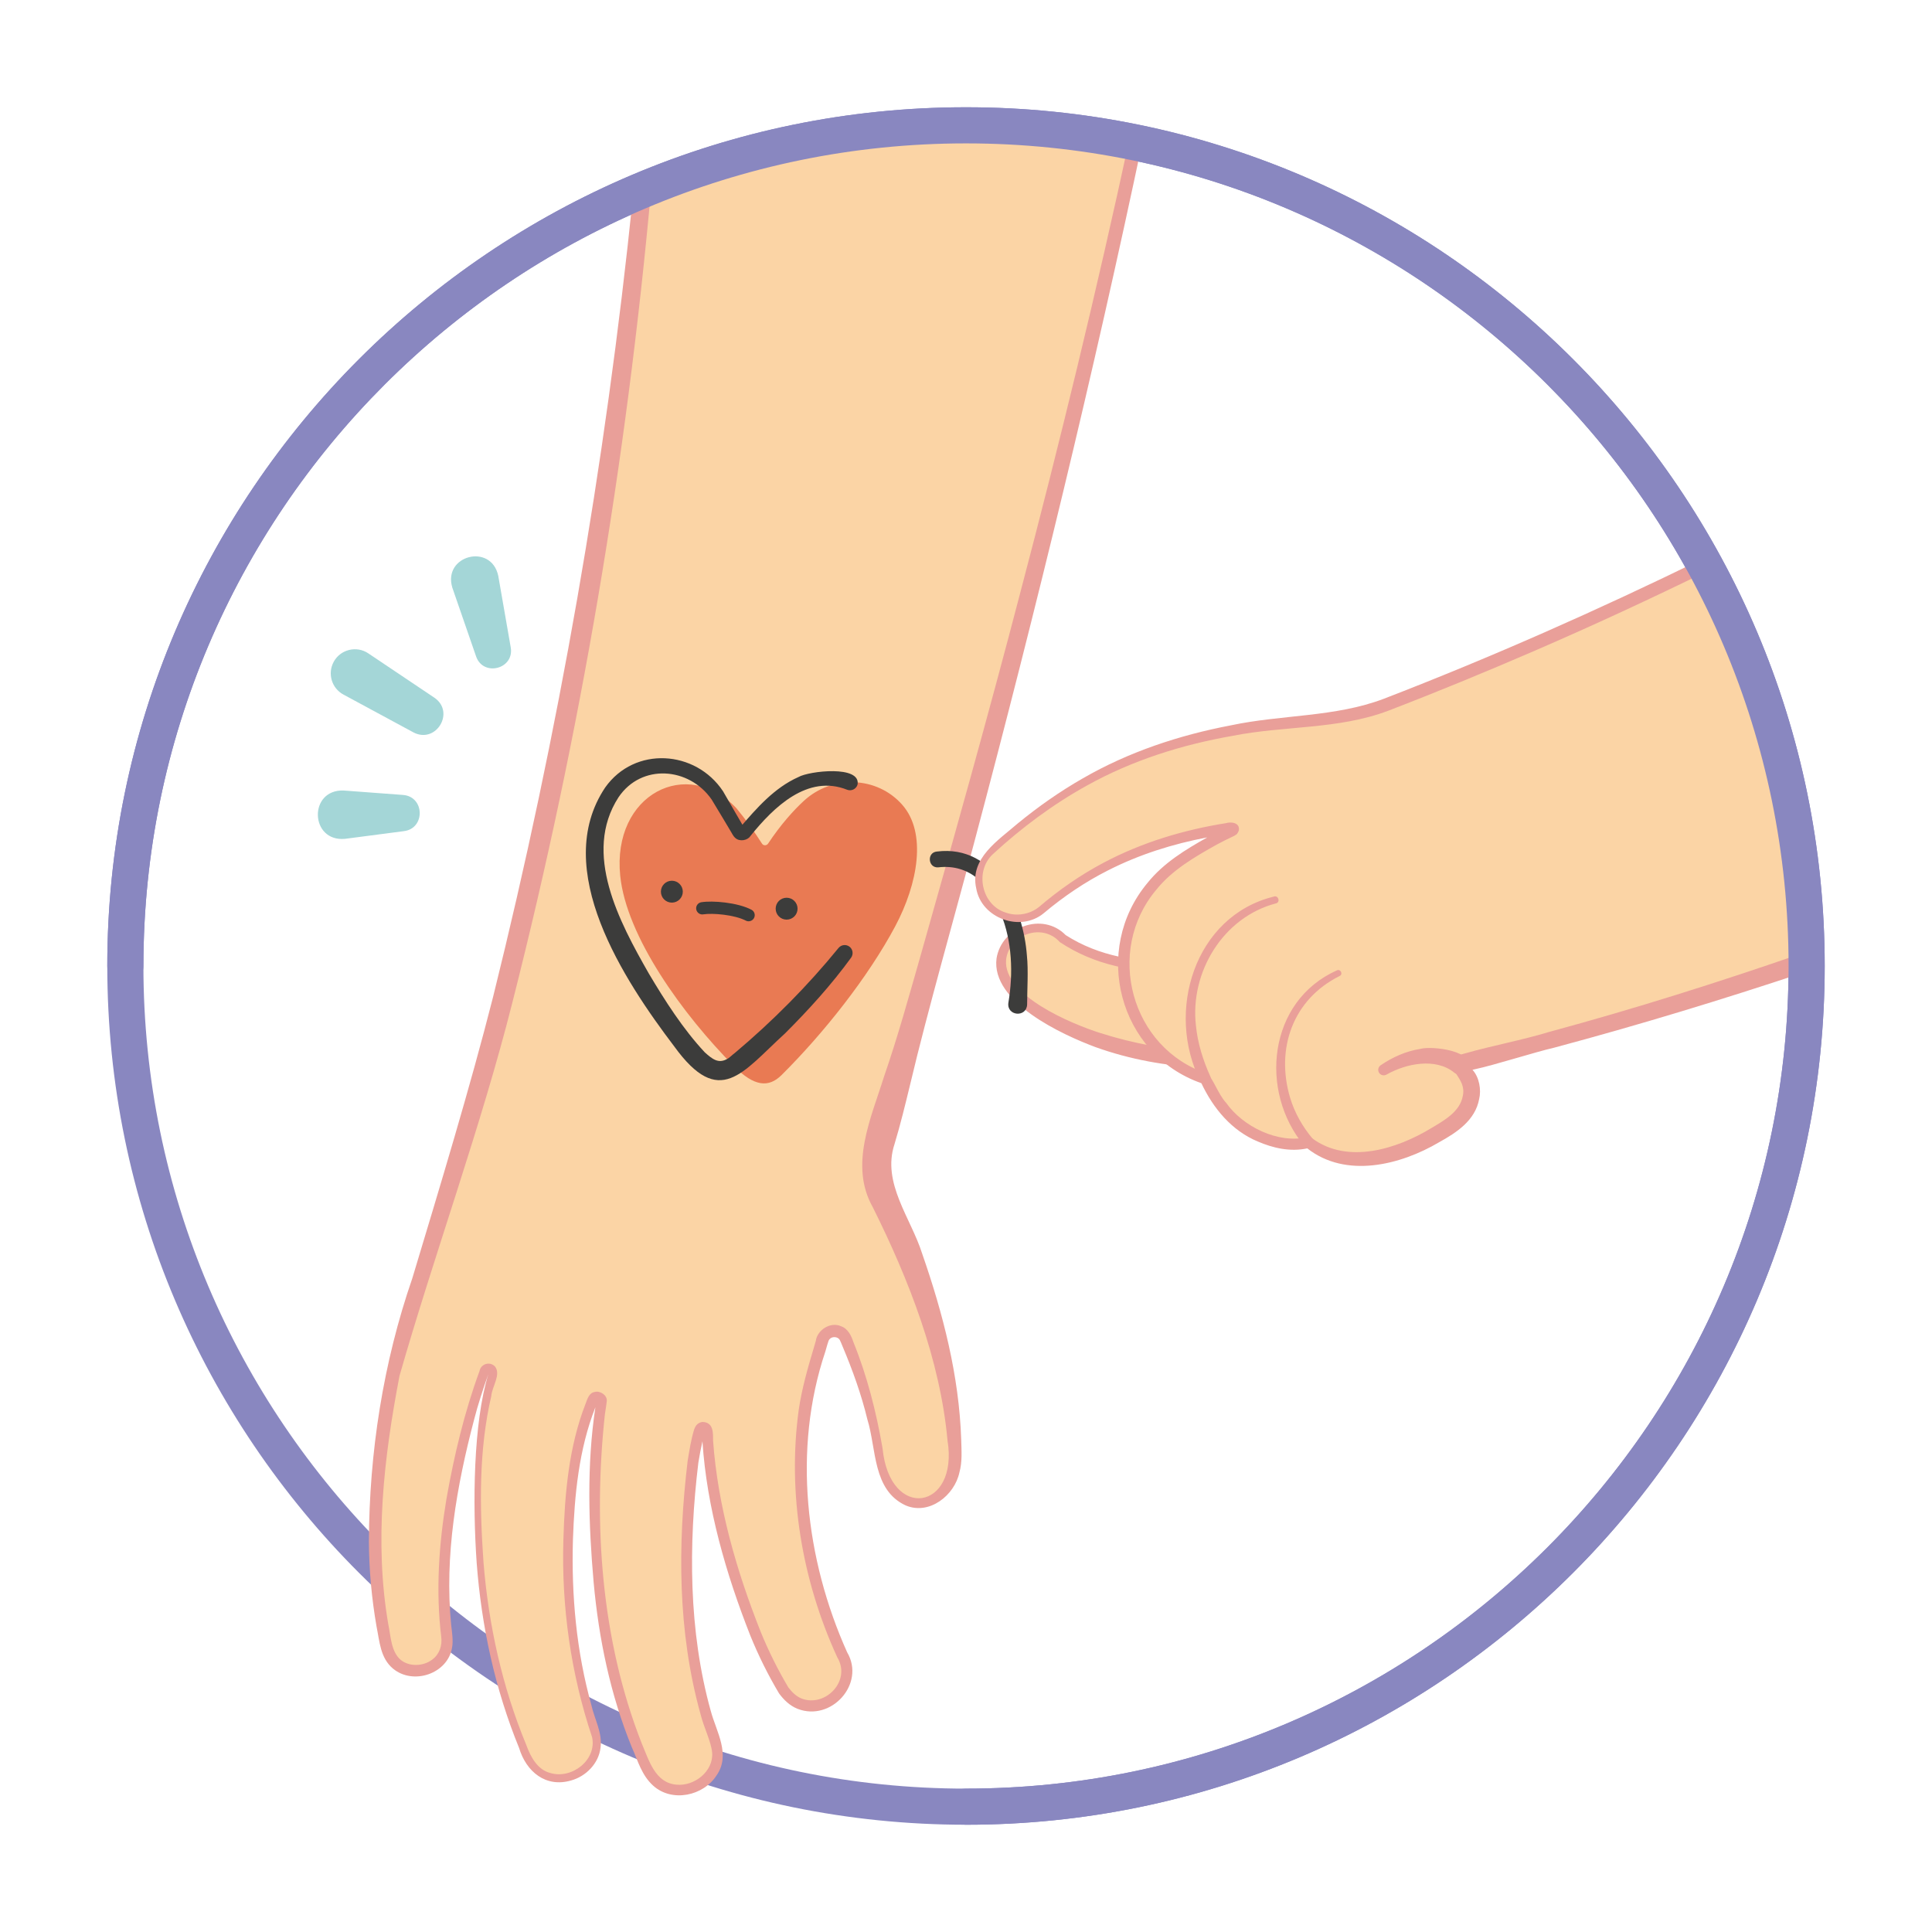 <?xml version="1.0" encoding="utf-8"?>
<!-- Generator: Adobe Illustrator 26.0.1, SVG Export Plug-In . SVG Version: 6.00 Build 0)  -->
<svg version="1.1" id="Layer_1" xmlns="http://www.w3.org/2000/svg" xmlns:xlink="http://www.w3.org/1999/xlink" x="0px" y="0px"
	 viewBox="0 0 600 600" style="enable-background:new 0 0 600 600;" xml:space="preserve">
<style type="text/css">
	.st0{fill:#8987C0;}
	.st1{fill:#FBD4A5;}
	.st2{fill:#E99F99;}
	.st3{fill:#E97A53;}
	.st4{fill:#3C3C3B;}
	.st5{fill:#A4D6D7;}
	.st6{fill:#716FB1;}
	.st7{fill:#BFDEF5;}
	.st8{fill:#FFD77F;}
	.st9{fill:#FBC67A;}
	.st10{fill:#FFFFFF;}
	.st11{opacity:0.24;fill:#E42135;}
	.st12{fill:#B1C7E5;}
	.st13{opacity:0.77;}
	.st14{fill:#9AC8E4;}
	.st15{fill:#6267AC;}
	.st16{fill:#798EC7;}
	.st17{fill:#D7EDF8;}
	.st18{fill:#1D62AC;}
	.st19{fill:#ABC0E1;}
	.st20{fill:#B0CF70;}
	.st21{fill:#8DBA70;}
	.st22{fill:#FFE657;}
</style>
<g>
	<path class="st0" d="M300,566.69C152.95,566.69,33.32,447.05,33.32,300C33.32,152.95,152.95,33.31,300,33.31
		S566.68,152.95,566.68,300C566.68,447.05,447.05,566.69,300,566.69z M300,44.53C159.14,44.53,44.54,159.14,44.54,300
		S159.14,555.47,300,555.47S555.46,440.87,555.46,300S440.86,44.53,300,44.53z"/>
	<path class="st5" d="M125.5,258.11l-18.36,2.4c-10.93,0.99-11.39-15.39-0.42-15.01c0,0,18.46,1.38,18.46,1.38
		C131.91,247.42,132.12,257.23,125.5,258.11L125.5,258.11z"/>
	<path class="st5" d="M128.42,227.46l-21.77-11.76c-3.64-1.96-4.99-6.5-3.03-10.14c2.06-3.87,7.13-5.12,10.75-2.66
		c0,0,20.55,13.79,20.55,13.79C141.44,221.18,135.4,231.11,128.42,227.46L128.42,227.46z"/>
	<path class="st5" d="M147.86,203.87l-7.38-21.35c-3.07-10.06,12.08-13.98,14.26-3.68c0,0,3.88,22.25,3.88,22.25
		C159.73,207.8,150.09,210.24,147.86,203.87L147.86,203.87z"/>
	<path class="st1" d="M274.85,372.88c-2.83-5.72-3.4-12.28-1.64-18.41c29.55-103.3,57.42-206.94,79.75-311.83
		c-58.64-12.18-111.83-1-153.55,16.73c-3.28,33.02-7.46,65.9-12.32,98.29c-10.67,66.74-24.38,135.36-44.13,199.4l-13.65,44.5
		c-0.55,1.81-1.22,3.58-1.87,5.35c-2.62,7.15-4.16,14.96-5.47,19.99c-5.31,28.42-8.27,56.22-1.84,85
		c3.18,11.48,20.39,7.84,18.59-3.97c-3.12-24.03,2.13-51,8.98-74.32c0.86-2.77,1.87-5.39,2.8-7.96c0.47-1.31,3.06-0.76,2.42,1.27
		c-2.77,8.84-3.55,18.92-4.19,25.19c-1.69,32.29,2.02,63.75,15.02,93.72c6.24,12.84,25.7,4.67,20.84-8.78
		c-8.74-25.25-9.97-55.14-6.27-81.61c1.2-7.82,3.5-15.33,5.82-20.91c0.47-1.14,2.94-0.87,2.65,0.8c-1.39,8.12-1.88,17.58-2.22,23.24
		c0.15,31.69,2.63,62.01,16.62,91.34c6.94,12.71,26.25,3.5,20.69-9.9c-9.27-23.95-9.65-53.87-7.5-79.58
		c0.58-5.78,1.91-13.34,2.78-15.95c0.73-2.18,2.58-1.09,2.54,0.77c-0.31,14.18,8.72,55.3,23.66,79.71
		c7.54,11.26,24.69,0.9,18.19-11.02c-7.62-15.66-11.27-33.59-12.64-51.52c-0.96-12.64,0.38-25.36,3.93-37.53
		c0.85-2.92,1.7-5.84,2.55-8.76c1.02-3.51,5.91-3.74,7.27-0.35c4.57,11.4,7.26,18.35,10.66,37.46c3.67,20.62,23.29,15.55,23.33-0.48
		c-0.62-22.31-6.28-41.98-13.95-62.29C280.28,384.5,277.7,378.62,274.85,372.88z"/>
	<g>
		<path class="st3" d="M280.24,249.98c-7.86-8.98-21.74-9.38-30.54-1.32c-3.3,3.03-7.26,7.45-11.16,13.32
			c-0.46,0.69-1.46,0.71-1.9,0.01c-2.42-3.78-5.01-7.46-7.91-10.95c-15.24-16.26-38.67-4.46-36.12,20.9
			c1.91,18.97,19.5,43.22,35.42,59.26c6.2,6.25,10.68,6.64,14.66,2.7c13.17-13.07,26.93-30.5,35.29-46.16
			C285.12,274.34,287.84,258.66,280.24,249.98z"/>
		<path class="st4" d="M263.11,245.27c-12.29-4.9-22.83,5.36-30.1,14.41c-0.83,1.32-3.36,1.8-4.67,0.54
			c-0.74-0.66-1.02-1.47-1.52-2.23c0,0-1.93-3.24-1.93-3.24l-3.89-6.46c-6.99-10.06-21.81-11.24-28.92-0.68
			c-11.23,17.39,0.28,38.71,9.4,54.7c5.04,8.49,10.68,17.31,17.38,24.49c2.42,2.19,4.24,3.52,6.81,2.15
			c0.74-0.28,1.94-1.55,2.62-2.01c11.66-9.82,22.49-20.72,32.11-32.53c0.86-1.06,2.41-1.22,3.47-0.37c1.02,0.83,1.2,2.31,0.45,3.37
			c-6.16,8.47-13.2,16.21-20.58,23.58c-13.25,12.05-20.24,23.47-34.36,3.97c-15.54-20.49-38.44-55.05-21.42-80.42
			c9.15-12.9,28.07-11.64,36.58,1.19c0,0,3.96,6.86,3.96,6.86c0.58,0.97,2.19,3.79,2.74,4.7c-0.28-0.64-1.27-0.54-1.48-0.24
			c5.24-6.08,10.68-12.38,18.2-15.73c3.3-1.9,19.54-3.76,18.35,2.39C265.9,245.04,264.42,245.76,263.11,245.27L263.11,245.27z"/>
		<circle class="st4" cx="208.65" cy="276.92" r="3.4"/>
		<circle class="st4" cx="244.29" cy="282.2" r="3.4"/>
		<path class="st4" d="M232.48,286.12c-0.3,0-0.6-0.07-0.88-0.22c-3.48-1.81-10.3-2.4-13.19-1.94c-1.01,0.18-2.02-0.53-2.19-1.57
			c-0.17-1.04,0.53-2.02,1.57-2.19c3.45-0.57,11.22,0.05,15.57,2.32c0.94,0.48,1.3,1.64,0.81,2.57
			C233.83,285.74,233.16,286.12,232.48,286.12z"/>
	</g>
	<path class="st2" d="M282.71,336.57c5.24-22.22,13.97-52.71,19.9-75.17c19.23-72.34,36.93-145.11,52.39-218.35
		c-1.35-0.29-2.69-0.56-4.04-0.83c-10.29,47.77-21.83,95.26-34.28,142.51c-9.42,36.14-20.64,76.24-30.87,112.34
		c-3.56,12.45-7,24.93-11.24,37.19c-4.05,13-10.9,27.56-3.52,40.65c11.2,22.47,20.91,47.29,23.21,72.44
		c3.54,21.71-17.96,25.16-20.18,2.42c-1.94-11.23-4.77-22.43-9.07-33.02c-0.52-1.71-1.7-4.19-3.76-4.85
		c-3.32-1.56-7.47,1.17-7.89,4.52l-0.68,2.33c-1.84,6.15-3.68,12.59-4.63,19.1c-3.55,26,1.02,53.04,11.99,76.88
		c4.37,7.24-3.69,15.58-11.07,12.78c-1.68-0.67-3.02-2-4.14-3.46c-3.28-5.53-6.15-11.3-8.59-17.27
		c-7.51-18.94-13.33-39.03-14.79-59.41c-0.01-2.21,0.24-5.73-3.37-5.77c-1.77,0.33-2.17,1.57-2.47,2.23
		c-1.04,3.35-1.5,6.53-2.06,9.91c-3.12,26.11-3.12,52.97,3.99,78.55c1.03,4.2,3.35,8.61,3.63,12.09c0.4,5.73-5.55,10.44-11.11,9.86
		c-6.62-0.54-8.54-7.63-10.77-12.83c-12.6-32.04-15.09-68.06-11.45-102.07c0.13-0.96,0.52-3.24,0.61-4.25
		c0.13-1.88-2.14-3.24-3.69-2.81c-1.84,0.25-2.31,2.13-2.89,3.62c-5.23,13.41-6.49,28.01-6.9,42.23
		c-0.64,20.77,2.31,41.66,8.92,61.4c1.48,7.05-6.28,13.08-12.97,11.1c-4.03-1.02-6.16-5.07-7.47-8.7
		c-7.47-18-11.72-37.25-13.29-56.68c-1.21-17.25-1.51-34.88,2.42-51.72c0.21-2.88,3.08-6.63,1.17-9.12
		c-1.62-1.76-4.43-0.83-4.83,1.39c-4.71,12.77-7.92,26.36-10.28,39.75c-2.34,14.08-3.34,28.54-1.61,42.78
		c0.35,2.69-0.54,5.41-2.77,7.05c-2.81,2.18-7.27,2.29-9.9,0.04c-2.93-2.6-2.98-7.22-3.76-10.91c-4.42-25.67-1.41-51.75,3.47-77.22
		c10.73-37.53,25.44-77.71,35.11-116.17c21.06-82.95,35.39-167.67,43.09-252.94c-1.91,0.79-3.8,1.59-5.66,2.4
		c-8.58,83.89-23.15,167.17-43.47,248.98c-7.18,28.3-16.63,59.31-25.1,87.45c-9.05,26.2-13.37,54.01-13.48,81.82
		c0.06,8.81,0.87,17.62,2.38,26.31c0.95,4.59,1.14,9.74,5.1,13.06c6.32,5.25,17.04,1.57,18.35-6.52c0.42-2-0.04-5.05-0.27-7
		c-2.13-21.52,1.69-43.2,7.17-64c0.97-3.9,2.99-10.15,4.37-13.91c-4.67,15.01-4.92,40.21-3.62,58.63
		c1.48,19.64,5.69,39.17,13.17,57.45c2.22,7.38,8.29,12.39,16.15,10.09c4.57-1.25,8.6-5.26,9.15-10.23
		c0.61-4.61-1.88-8.78-2.85-13.17c-4.65-16.63-6.23-34.07-5.73-51.34c0.49-13.99,1.83-28.09,6.97-41.15
		c-2.71,17.97-2.12,36.33-0.54,54.38c1.59,17.45,5.18,34.88,11.86,51.21c1.91,4.21,3.01,8.67,6.69,11.97
		c5.83,5.19,15.49,3.15,19.6-3.21c4.55-6.47-0.07-13.63-1.78-20.06c-6.91-24.82-6.93-51.58-3.85-77.09
		c0.36-2.18,0.77-4.44,1.27-6.64c1.32,20.54,7.34,41.28,14.92,60.47c2.5,6.14,5.46,12.1,8.86,17.81c1.48,2.02,3.33,3.83,5.75,4.8
		c10.5,4.08,21.17-7.78,15.41-17.55c-12.95-28.82-16.97-63.01-6.79-93.35c0.46-1.42,0.91-3.53,1.3-3.86
		c0.73-0.95,2.54-0.91,3.19,0.19c0.16,0.23,0.57,1.29,0.85,1.95c3.1,7.35,5.86,14.98,7.73,22.74c2.85,9.17,1.58,21.96,11.91,26.72
		c7.34,3.1,15.16-3.14,16.67-10.24c0.94-3.34,0.64-6.84,0.56-10.24c-0.65-19.78-5.64-39.09-12.12-57.71
		c-3.48-11.05-12.59-21.95-8.6-33.99C279.66,349.18,281.18,342.87,282.71,336.57z"/>
	<g>
		<path class="st1" d="M330.04,291.48c19.26,13.62,49.85,8.07,72.54,5.19c17.26-2.19,21.14,25.28,4.1,30.08
			c-23.87,4.55-48.09,3.23-70.75-5.55c-7.56-3.13-15.19-7.26-21.9-14.15C304.06,296.21,319.48,281.25,330.04,291.48L330.04,291.48z"
			/>
		<path class="st2" d="M330.94,290.39c20.78,13.36,48.07,7.24,71.23,4.53c12.3-2.1,20.14,11.68,16.49,22.46
			c-1.56,5.34-6.14,9.92-11.6,11.38c-22.04,4.55-45.51,4.08-66.85-3.57c-10.28-3.83-32.47-13.99-30.73-27.52
			C311.04,287.76,323.84,283.13,330.94,290.39L330.94,290.39z M329.13,292.57c-5.49-6.13-15.83-2.33-16.68,5.53
			c-0.93,11.07,20.33,19.88,29.25,22.71c20.79,6.65,43.12,7.68,64.61,3.92c3.32-0.82,7.72-4.31,8.75-8.49
			c2.84-8.27-2.66-19.37-12.42-17.78C378.43,301.13,350.93,307.1,329.13,292.57L329.13,292.57z"/>
		<path class="st4" d="M313.16,311.43c1.54-9.16,1.18-19.1-2.36-27.73c-3.25-8.8-9.6-15.47-19.4-14.34
			c-3.21,0.28-3.65-4.64-0.42-4.91c18.1-2.25,26.85,17.3,27.94,32.38c0.47,4.45,0.07,10.66,0.06,15.16
			C318.79,316.1,312.59,315.55,313.16,311.43L313.16,311.43z"/>
		<path class="st1" d="M452.92,331.79c-0.58-0.3-0.18-1.25,0.45-1.4c36-8.89,71.6-19.55,106.79-31.49
			c-6.58-69.56-18.4-100.02-30.64-123.51c-31.86,15.56-64.19,29.9-97.15,42.73c-8.3,3.23-17.07,5.02-25.95,5.71
			c-22.93,1.78-45.54,6.26-66.2,17.18c-12.1,6.33-22.91,14.48-32.44,23.33c-4.55,4.24-5.16,11.37-1.22,16.31
			c4.15,5.2,11.74,6.05,16.93,1.88c17.51-15.03,37.39-22.32,58.4-25.39c1.28-0.19,1.6,0.45,0.49,0.97
			c-5.2,2.41-10.28,5.28-15.26,8.7c-21.96,14.13-24.91,45.57-4.18,62.01c3.15,2.37,7.17,4.61,11.37,6.21
			c1.3,2.86,2.96,5.67,5.02,8.38c5.1,7.8,18.15,13.94,27.04,11.38c8.63,7.36,22.83,5.61,30.88,1.9c5.23-2.15,9.79-4.79,14.13-7.76
			C458.1,344.09,459.09,334.99,452.92,331.79z"/>
		<path class="st2" d="M482.57,325.39c26.21-7.01,52.15-14.9,77.88-23.47c-0.18-2.02-0.37-3.98-0.57-5.94
			c-25.96,9.02-52.15,17.28-78.66,24.46c-8.67,2.63-17.61,4.24-26.32,6.72c-0.66,0.23-1.38,0.21-1.93,0.9
			c-0.68,0.45-1.5,0.94-1.84,2.16c-0.48,1.15,0.01,2.6,1.05,3.18c1.34,2.07,2.73,4.01,2.12,6.89c-0.85,4.95-5.77,7.66-9.84,10.08
			c-10.73,6.52-25.98,11.28-36.96,3.13c-0.43-0.34-1.03-0.49-1.6-0.34c-8.98,2.1-19.91-3.28-25.12-10.68
			c-2.36-2.5-4.12-7.68-5.82-9.03c-23.8-7.85-31.88-38.09-15.87-57.12c4.93-6.17,12.01-10.24,18.81-14.05
			c1.79-0.97,3.46-1.78,5.44-2.72c0.35-0.3,0.86-0.22,1.4-1.65c0.4-2.49-2.45-2.74-3.96-2.28c-13.16,2.09-26.11,5.98-37.92,12.23
			c-7.26,3.82-14.08,8.57-20.24,13.85c-2.83,2.26-6.9,2.96-10.35,1.68c-7.47-2.37-9.63-12.84-3.93-18.12
			c8.85-8.15,18.63-15.46,29.16-21.28c14.04-7.84,29.55-12.72,45.37-15.48c16-3.17,32.75-1.92,48.23-7.77
			c15.25-5.86,30.2-12.03,45.13-18.48c18.29-7.9,36.36-16.28,54.25-25.04c-0.62-1.21-1.24-2.4-1.87-3.58
			c-32.35,15.81-65.31,30.43-98.85,43.37c-15.16,5.76-31.75,4.89-47.49,8.25c-16.05,3.05-31.84,8.28-46.03,16.49
			c-7.11,4.06-13.82,8.78-20.13,13.95c-6.07,5.28-15.04,10.87-12.93,20.21c1.6,9.27,13.7,13.7,20.96,7.7
			c6.2-5.21,12.82-9.69,19.98-13.31c9.69-4.93,20.14-8.22,30.82-10.24c-6.81,3.82-13.59,7.94-18.54,14.1
			c-17.42,20.83-9.01,53.22,16.7,62.24c3.69,7.82,9.4,14.73,17.52,18.11c4.68,2.01,9.99,3.28,15.37,2.13
			c11.99,9.43,28.93,5.2,40.97-1.92c5.37-2.97,11.19-6.75,12.41-13.41c0.68-2.8,0.08-6.72-2.07-9.07c0.37-0.1,0.71-0.19,0.98-0.23
			C463.77,330.86,476.94,326.67,482.57,325.39z"/>
		<g>
			<path class="st2" d="M405.07,355.88c-14.19-16.99-11.24-45.02,10.1-54.51c1.13-0.59,2.03,1.19,0.86,1.74
				c-14.54,7.24-19.89,22.56-15.39,37.76c1.41,4.72,3.89,9.07,7.07,12.84C409.18,355.38,406.45,357.67,405.07,355.88L405.07,355.88z
				"/>
		</g>
		<g>
			<path class="st2" d="M372.77,335.73c-10.82-21.45-1.9-51.24,22.87-57.3c1.35-0.45,2.06,1.68,0.68,2.11
				c-16.49,4.26-26.83,21.43-24.91,37.97c0.53,5.47,2.21,10.8,4.49,15.84C376.82,336.39,373.67,337.81,372.77,335.73L372.77,335.73z
				"/>
		</g>
		<g>
			<path class="st2" d="M451.59,333.08c-5.73-4.61-14.78-2.87-21.01,0.65c-0.83,0.47-1.89,0.18-2.35-0.66
				c-0.43-0.78-0.18-1.75,0.54-2.24c3.63-2.47,7.78-4.37,12.34-5.09c3.36-0.98,17.83,0.48,14.76,6.71
				C454.92,333.89,452.9,334.18,451.59,333.08L451.59,333.08z"/>
		</g>
	</g>
	<path class="st0" d="M300,566.69c-3.1,0-5.61-2.51-5.61-5.61s2.51-5.61,5.61-5.61c140.86,0,255.46-114.6,255.46-255.46
		S440.86,44.53,300,44.53S44.54,159.14,44.54,300c0,3.1-2.51,5.61-5.61,5.61c-3.1,0-5.61-2.51-5.61-5.61
		C33.32,152.95,152.95,33.31,300,33.31S566.68,152.95,566.68,300C566.68,447.05,447.05,566.69,300,566.69z"/>
</g>
</svg>
